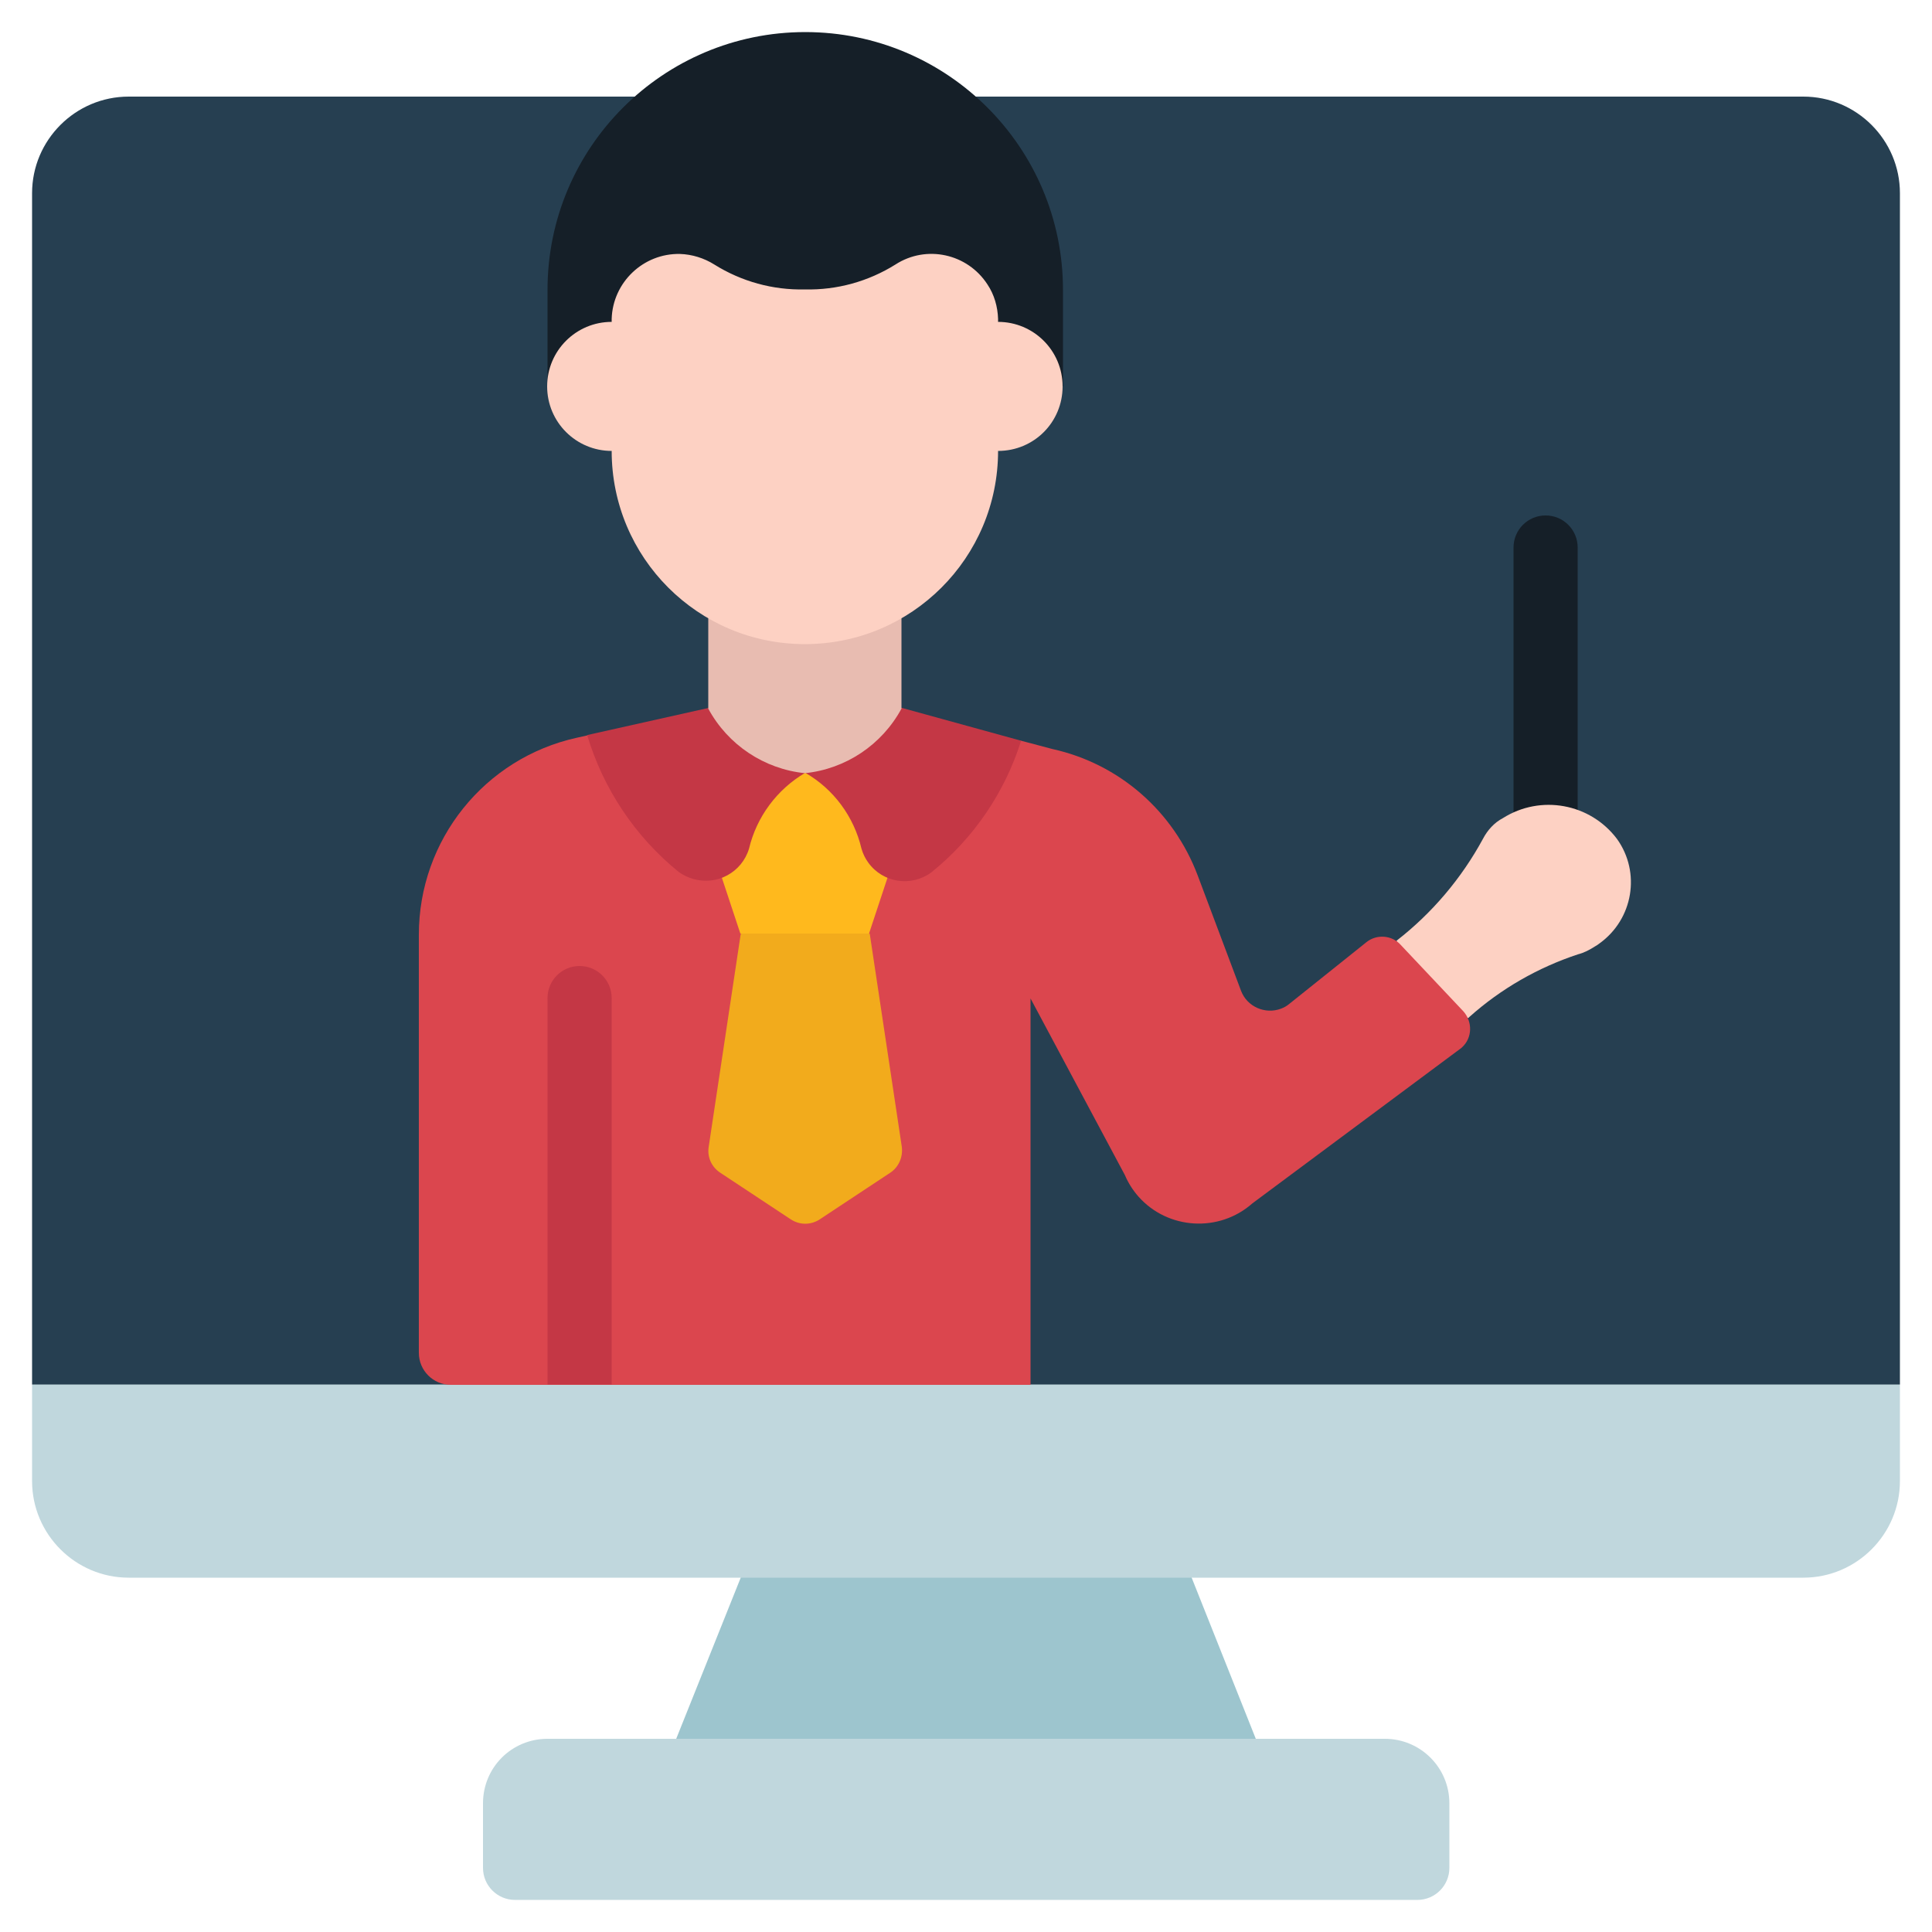 <?xml version="1.0" encoding="utf-8"?>
<!-- Generator: Adobe Illustrator 27.5.0, SVG Export Plug-In . SVG Version: 6.00 Build 0)  -->
<svg version="1.1" id="Layer_1" xmlns="http://www.w3.org/2000/svg" xmlns:xlink="http://www.w3.org/1999/xlink" x="0px" y="0px"
	 width="512px" height="512px" viewBox="0 0 512 512" style="enable-background:new 0 0 512 512;" xml:space="preserve">
<style type="text/css">
	.st0{fill:#9DC5CE;}
	.st1{fill:#C0D7DD;}
	.st2{fill:#263F51;}
	.st3{fill:#151F28;}
	.st4{fill:#FDD1C3;}
	.st5{fill:#DB464E;}
	.st6{fill:#F2AB1C;}
	.st7{fill:#FFB91D;}
	.st8{fill:#C43745;}
	.st9{fill:#E8BCB1;}
</style>
<g>
	<path class="st0" d="M332.8,460.8v8.5H179.2v-8.5l17.1-42.7v-8.5h119.5v8.5L332.8,460.8z"/>
	<path class="st1" d="M145.1,460.8h221.9c9.4,0,17.1,7.6,17.1,17.1v17.1c0,4.7-3.8,8.5-8.5,8.5H136.5c-4.7,0-8.5-3.8-8.5-8.5v-17.1
		C128,468.4,135.6,460.8,145.1,460.8z M503.5,366.9v25.6c0,14.1-11.5,25.6-25.6,25.6H34.1c-14.1,0-25.6-11.5-25.6-25.6v-25.6
		l8.5-8.5h477.9L503.5,366.9z"/>
	<path class="st2" d="M503.5,366.9V51.2c0-14.1-11.5-25.6-25.6-25.6H34.1C20,25.6,8.5,37.1,8.5,51.2v315.7H503.5z"/>
	<path class="st3" d="M409.6,230.4c-4.7,0-8.5-3.8-8.5-8.5v-76.8c0-4.7,3.8-8.5,8.5-8.5s8.5,3.8,8.5,8.5v76.8
		C418.1,226.6,414.3,230.4,409.6,230.4z"/>
	<path class="st4" d="M370.1,249.3c9.4-7.3,17.2-16.5,22.9-27c1.2-2.3,3-4.3,5.3-5.5c10-6.3,23.1-3.9,30.2,5.5
		c6.4,8.9,4.3,21.3-4.6,27.7c-0.4,0.3-0.8,0.6-1.2,0.8c-1.4,0.9-2.9,1.7-4.5,2.1c-10.6,3.5-20.4,9.1-28.8,16.6l-0.3,0.3l-13.5-5.3
		L370.1,249.3z"/>
	<path class="st5" d="M270.6,196.3l8.3,2.2c17.7,3.9,32.1,16.5,38.5,33.5l11.5,30.6c1.6,4.2,6.4,6.3,10.6,4.7
		c0.8-0.3,1.5-0.7,2.1-1.2l20.5-16.4c2.7-2.2,6.8-1.9,9.1,0.7l16.6,17.6c2.5,2.8,2.4,7.1-0.4,9.6c0,0-0.1,0.1-0.1,0.1l-55.4,41.2
		c-8.8,7.8-22.4,7-30.2-1.8c-1.5-1.7-2.7-3.6-3.6-5.7l-25-46.8v102.4H119.5c-4.7,0-8.5-3.8-8.5-8.5V247.7
		c0-25.1,17.4-46.8,41.9-52.2l2.7-0.6L270.6,196.3z"/>
	<path class="st6" d="M196.3,247.5l-8.5,56.5c-0.4,2.7,0.8,5.3,3.1,6.8l18.6,12.3c2.4,1.6,5.4,1.6,7.8,0l18.6-12.3
		c2.3-1.5,3.4-4.2,3.1-6.8l-8.5-56.5l-17.1-8.5L196.3,247.5z"/>
	<path class="st7" d="M191.3,232.6l4.9,14.8h34.1l4.9-14.8l-9.1-22.1c-2.9-7.1-11.1-10.5-18.2-7.6c-3.4,1.4-6.2,4.2-7.6,7.6
		L191.3,232.6z"/>
	<path class="st8" d="M270.6,196.3c-4.3,13.7-12.6,25.9-23.8,34.9c-5.3,3.9-12.8,2.8-16.7-2.6c-0.8-1.1-1.4-2.3-1.8-3.7
		c-2-8.5-7.4-15.8-14.9-20.1c-7.5,4.4-12.9,11.7-14.9,20.1c-1.9,6.3-8.5,9.9-14.9,8c-1.3-0.4-2.6-1-3.7-1.8
		c-11.6-9.4-20-22-24.3-36.3l32.2-7.2h51.2L270.6,196.3z"/>
	<path class="st9" d="M238.9,163.8v24c-5.2,9.6-14.8,16-25.6,17.1c-10.8-1.1-20.4-7.5-25.6-17.1v-24H238.9z"/>
	<path class="st3" d="M145.1,102.4V76.8c0-37.7,30.6-68.3,68.3-68.3s68.3,30.6,68.3,68.3v25.6H145.1z"/>
	<path class="st4" d="M162.1,85.3v-0.8c0.3-9.7,8.4-17.4,18.1-17.2c3.2,0.1,6.4,1.1,9.1,2.8c7.2,4.5,15.5,6.8,24,6.6
		c8.5,0.2,16.8-2.1,24-6.6c8.2-5.3,19.1-2.9,24.4,5.3c1.8,2.7,2.7,5.9,2.8,9.1v0.8c9.4,0,17.1,7.6,17.1,17.1s-7.6,17.1-17.1,17.1
		c0,28.3-22.9,51.2-51.2,51.2s-51.2-22.9-51.2-51.2c-9.4,0-17.1-7.6-17.1-17.1S152.7,85.3,162.1,85.3z"/>
	<path class="st8" d="M145.1,366.9V264.5c0-4.7,3.8-8.5,8.5-8.5s8.5,3.8,8.5,8.5v102.4H145.1z"/>
</g>
</svg>
